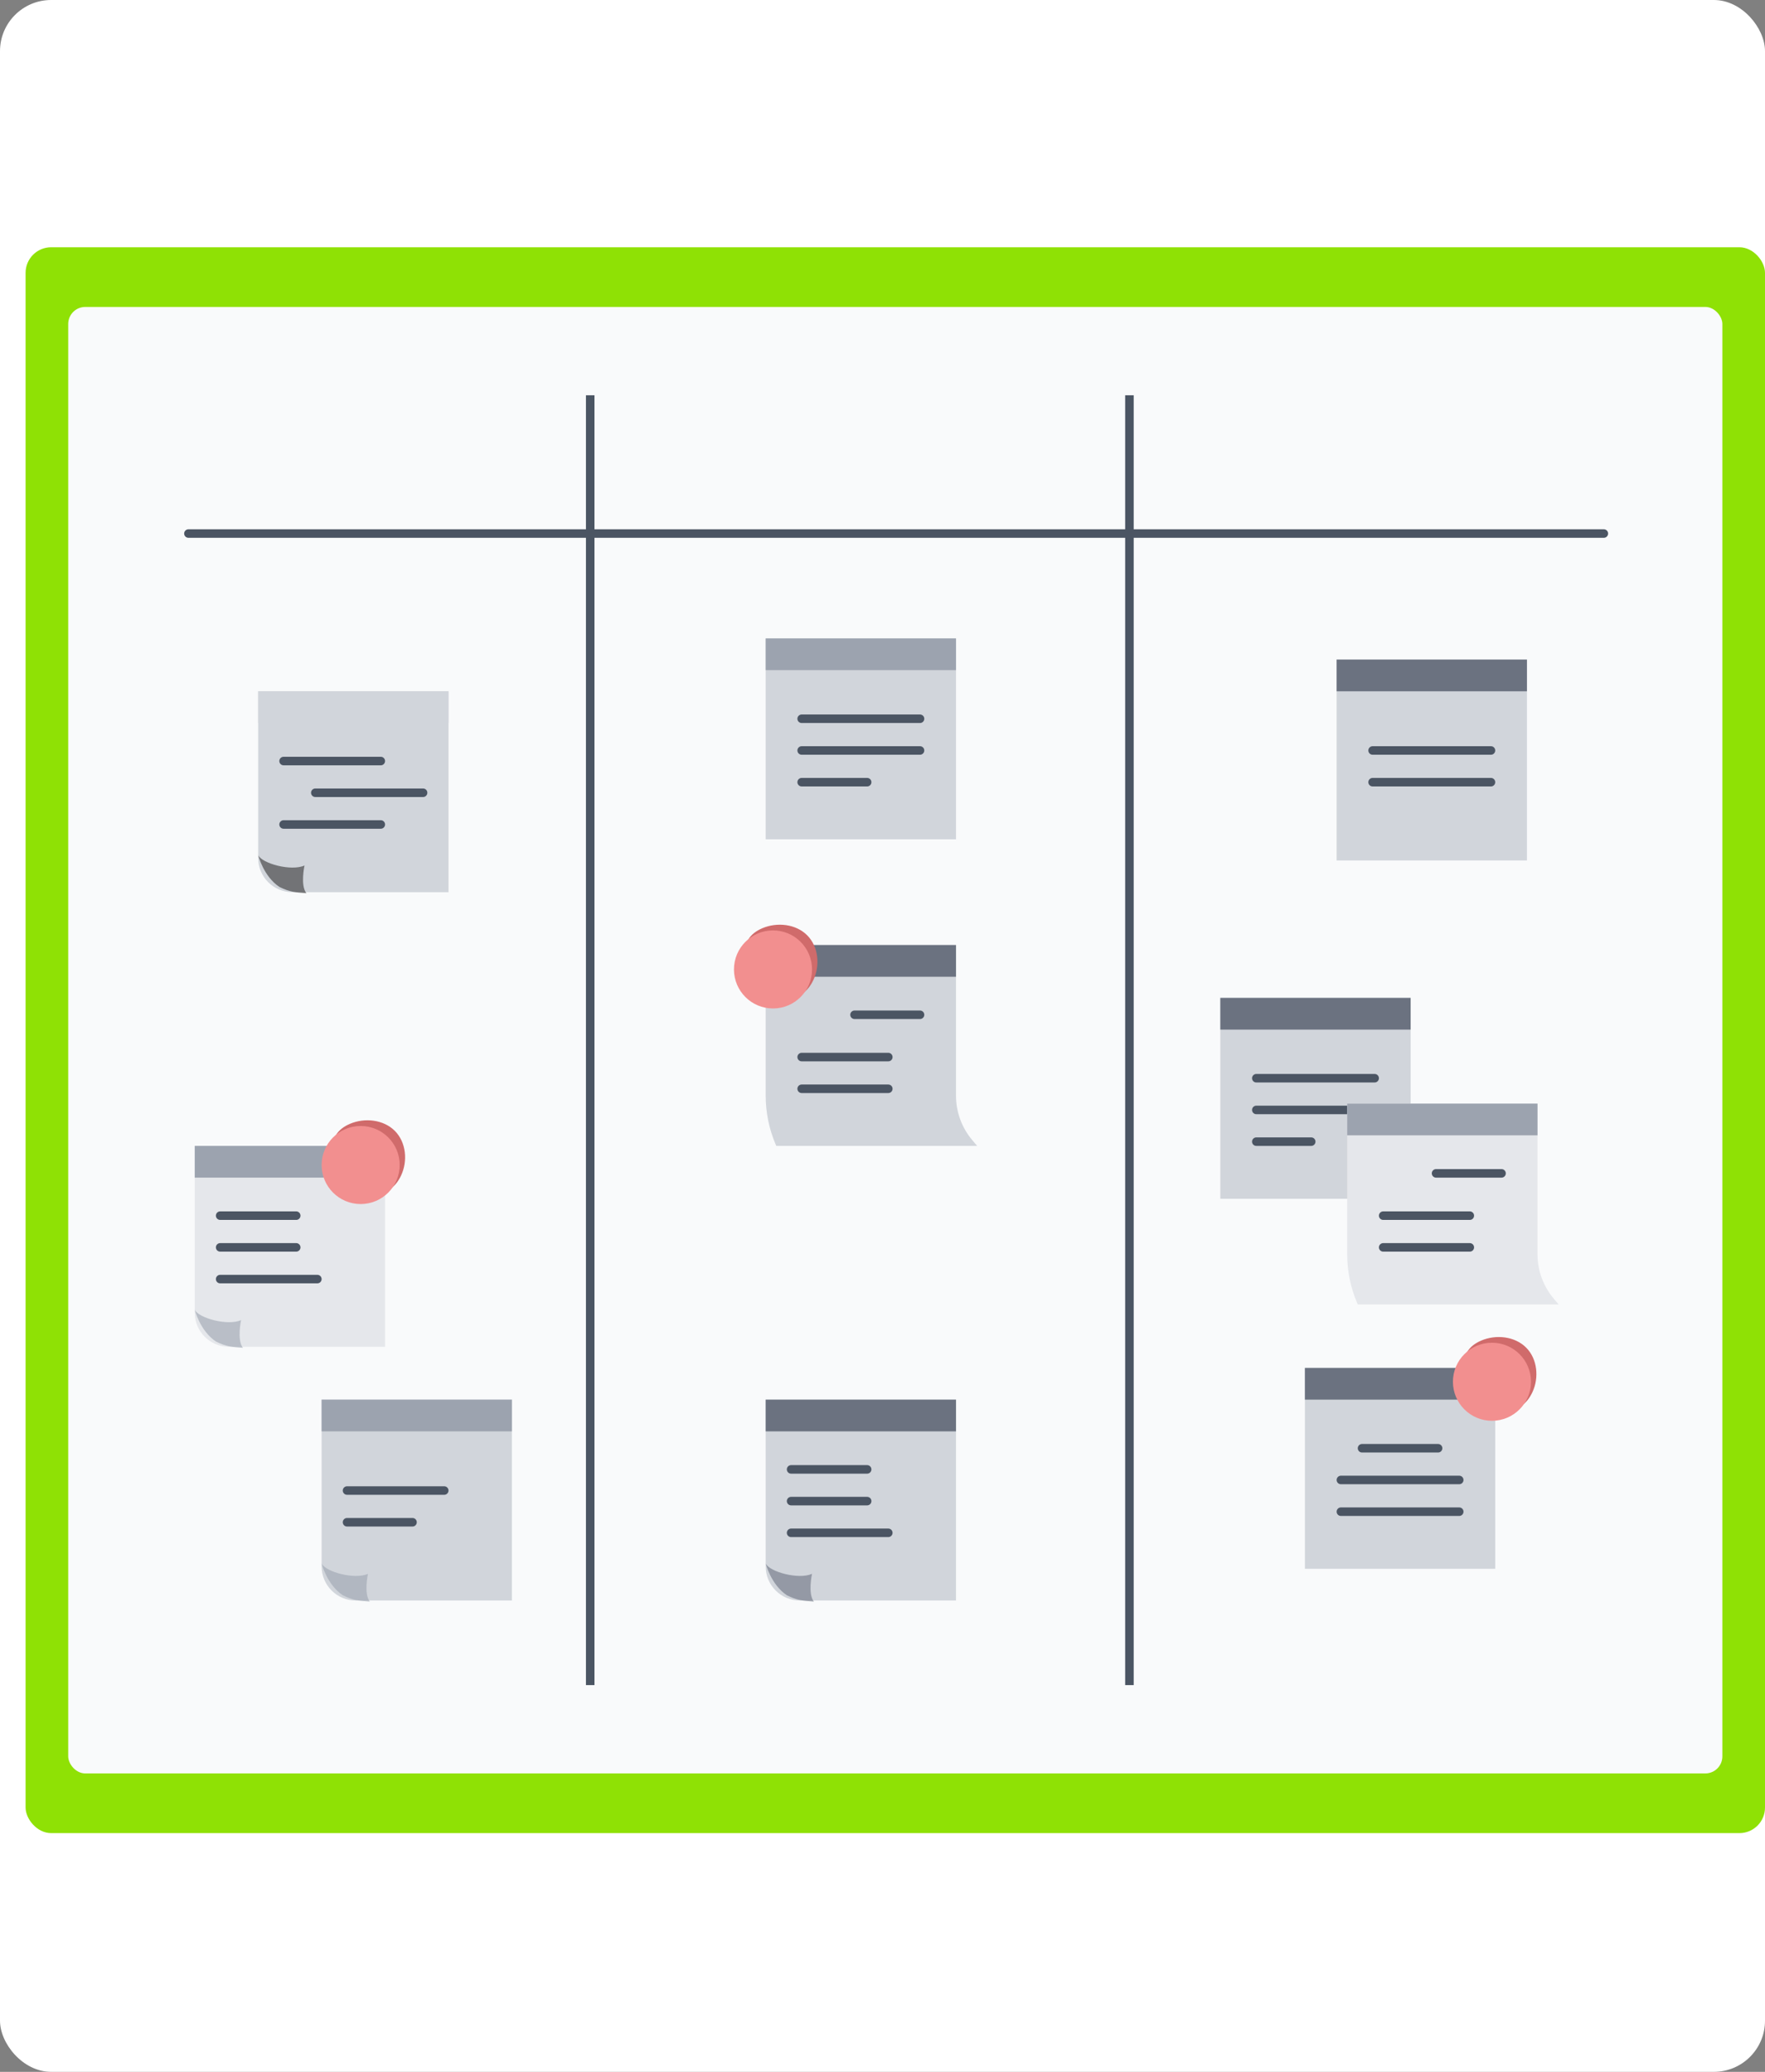 <svg width="207" height="243" viewBox="0 0 207 243" fill="none" xmlns="http://www.w3.org/2000/svg">
<rect x="0" y="0" width="207" height="243" fill="#808080" stroke="none"/>
<rect width="207" height="243" rx="6" fill="white"/>
<rect x="3" y="29" width="204" height="186" rx="3" fill="#8FE105"/>
<rect x="8" y="36" width="194" height="172" rx="2" fill="#F9FAFB"/>
<line x1="22.099" y1="62.578" x2="188.099" y2="62.578" stroke="#4B5563" stroke-linecap="round"/>
<line x1="69.22" y1="46.36" x2="69.22" y2="197.64" stroke="#4B5563"/>
<line x1="132.46" y1="46.36" x2="132.46" y2="197.64" stroke="#4B5563"/>
<path d="M30.28 81.08H52.6V104.64H34.28C32.071 104.64 30.28 102.849 30.28 100.64V81.08Z" fill="#D1D5DB"/>
<rect x="30.28" y="81.08" width="22.32" height="3.72" fill="#D1D5DB"/>
<line x1="33.26" y1="89.26" x2="44.66" y2="89.26" stroke="#4B5563" stroke-linecap="round"/>
<line x1="36.98" y1="92.98" x2="49.62" y2="92.98" stroke="#4B5563" stroke-linecap="round"/>
<line x1="33.26" y1="96.7" x2="44.66" y2="96.7" stroke="#4B5563" stroke-linecap="round"/>
<path opacity="0.6" d="M30.28 100.3C30.732 101.274 34.141 102.216 35.714 101.511C35.714 101.511 35.201 103.85 35.932 104.763C34.672 104.662 34 104.64 32.76 104.02C30.9 102.78 30.28 100.3 30.28 100.3Z" fill="#333333"/>
<path d="M22.84 134.4H45.16V157.96H26.84C24.631 157.96 22.84 156.169 22.84 153.96V134.4Z" fill="#E5E7EB"/>
<rect x="22.84" y="134.4" width="22.32" height="3.72" fill="#9CA3AF"/>
<line x1="25.82" y1="142.58" x2="34.74" y2="142.58" stroke="#4B5563" stroke-linecap="round"/>
<line x1="25.82" y1="146.3" x2="34.74" y2="146.3" stroke="#4B5563" stroke-linecap="round"/>
<line x1="25.82" y1="150.02" x2="37.22" y2="150.02" stroke="#4B5563" stroke-linecap="round"/>
<path opacity="0.6" d="M22.84 153.62C23.292 154.594 26.701 155.535 28.274 154.831C28.274 154.831 27.761 157.17 28.492 158.083C27.232 157.982 26.56 157.96 25.32 157.34C23.46 156.1 22.84 153.62 22.84 153.62Z" fill="#9CA3AF"/>
<path d="M89.8 164.16H112.12V187.72H93.8C91.591 187.72 89.8 185.929 89.8 183.72V164.16Z" fill="#D1D5DB"/>
<rect x="89.8" y="164.16" width="22.32" height="3.72" fill="#6B7280"/>
<line x1="92.78" y1="172.34" x2="101.7" y2="172.34" stroke="#4B5563" stroke-linecap="round"/>
<line x1="92.78" y1="176.06" x2="101.7" y2="176.06" stroke="#4B5563" stroke-linecap="round"/>
<line x1="92.78" y1="179.78" x2="104.18" y2="179.78" stroke="#4B5563" stroke-linecap="round"/>
<path opacity="0.6" d="M89.8 183.38C90.252 184.354 93.66 185.295 95.234 184.591C95.234 184.591 94.721 186.93 95.452 187.843C94.192 187.742 93.52 187.72 92.28 187.1C90.42 185.86 89.8 183.38 89.8 183.38Z" fill="#6B7280"/>
<path d="M37.72 164.16H60.04V187.72H41.72C39.511 187.72 37.72 185.929 37.72 183.72V164.16Z" fill="#D1D5DB"/>
<rect x="37.72" y="164.16" width="22.32" height="3.72" fill="#9CA3AF"/>
<line x1="40.7" y1="174.82" x2="52.1" y2="174.82" stroke="#4B5563" stroke-linecap="round"/>
<line x1="40.7" y1="178.54" x2="48.38" y2="178.54" stroke="#4B5563" stroke-linecap="round"/>
<path opacity="0.6" d="M37.72 183.38C38.172 184.354 41.581 185.295 43.154 184.591C43.154 184.591 42.641 186.93 43.372 187.843C42.112 187.742 41.44 187.72 40.2 187.1C38.34 185.86 37.72 183.38 37.72 183.38Z" fill="#9CA3AF"/>
<path d="M46.304 132.635C47.636 133.967 47.84 136.168 47.039 137.871C46.391 139.249 45.257 140.171 43.825 139.694C41.296 139.694 39.246 137.644 39.246 135.115C38.745 133.611 39.561 132.436 41.046 131.808C42.78 131.073 44.973 131.304 46.304 132.635Z" fill="#D06B6B"/>
<circle cx="42.298" cy="136.641" r="4.578" fill="#F28F8F"/>
<rect x="89.8" y="74.88" width="22.32" height="23.56" fill="#D1D5DB"/>
<rect x="89.8" y="74.88" width="22.32" height="3.72" fill="#9CA3AF"/>
<line x1="94.02" y1="84.3" x2="107.9" y2="84.3" stroke="#4B5563" stroke-linecap="round"/>
<line x1="94.02" y1="88.02" x2="107.9" y2="88.02" stroke="#4B5563" stroke-linecap="round"/>
<line x1="94.02" y1="91.74" x2="101.7" y2="91.74" stroke="#4B5563" stroke-linecap="round"/>
<rect x="156.76" y="77.36" width="22.32" height="23.56" fill="#D1D5DB"/>
<rect x="156.76" y="77.36" width="22.32" height="3.72" fill="#6B7280"/>
<line x1="160.98" y1="88.02" x2="174.86" y2="88.02" stroke="#4B5563" stroke-linecap="round"/>
<line x1="160.98" y1="91.74" x2="174.86" y2="91.74" stroke="#4B5563" stroke-linecap="round"/>
<rect x="153.04" y="160.44" width="22.32" height="23.56" fill="#D1D5DB"/>
<rect x="153.04" y="160.44" width="22.32" height="3.72" fill="#6B7280"/>
<line x1="157.26" y1="173.58" x2="171.14" y2="173.58" stroke="#4B5563" stroke-linecap="round"/>
<line x1="159.74" y1="169.86" x2="168.66" y2="169.86" stroke="#4B5563" stroke-linecap="round"/>
<line x1="157.26" y1="177.3" x2="171.14" y2="177.3" stroke="#4B5563" stroke-linecap="round"/>
<rect x="143.12" y="117.04" width="22.32" height="23.56" fill="#D1D5DB"/>
<rect x="143.12" y="117.04" width="22.32" height="3.72" fill="#6B7280"/>
<line x1="147.34" y1="126.46" x2="161.22" y2="126.46" stroke="#4B5563" stroke-linecap="round"/>
<line x1="147.34" y1="130.18" x2="161.22" y2="130.18" stroke="#4B5563" stroke-linecap="round"/>
<line x1="147.34" y1="133.9" x2="153.78" y2="133.9" stroke="#4B5563" stroke-linecap="round"/>
<path d="M89.8 110.84H112.12V122.62V128.51C112.12 130.412 112.792 132.253 114.017 133.708L114.6 134.4H91.04L90.943 134.169C90.189 132.378 89.8 130.454 89.8 128.51V122.62V110.84Z" fill="#D1D5DB"/>
<rect x="89.8" y="110.84" width="22.32" height="3.72" fill="#6B7280"/>
<line x1="100.22" y1="119.02" x2="107.9" y2="119.02" stroke="#4B5563" stroke-linecap="round"/>
<line x1="94.02" y1="123.98" x2="104.18" y2="123.98" stroke="#4B5563" stroke-linecap="round"/>
<line x1="94.02" y1="127.7" x2="104.18" y2="127.7" stroke="#4B5563" stroke-linecap="round"/>
<path d="M158 129.44H180.32V141.22V147.11C180.32 149.012 180.992 150.853 182.217 152.308L182.8 153H159.24L159.143 152.769C158.389 150.978 158 149.054 158 147.11V141.22V129.44Z" fill="#E5E7EB"/>
<rect x="158" y="129.44" width="22.32" height="3.72" fill="#9CA3AF"/>
<line x1="168.42" y1="137.62" x2="176.1" y2="137.62" stroke="#4B5563" stroke-linecap="round"/>
<line x1="162.22" y1="142.58" x2="172.38" y2="142.58" stroke="#4B5563" stroke-linecap="round"/>
<line x1="162.22" y1="146.3" x2="172.38" y2="146.3" stroke="#4B5563" stroke-linecap="round"/>
<path d="M94.665 109.695C95.996 111.027 96.2 113.228 95.399 114.932C94.751 116.309 93.617 117.231 92.184 116.754C89.656 116.754 87.606 114.704 87.606 112.175C87.105 110.671 87.921 109.496 89.406 108.868C91.14 108.134 93.333 108.364 94.665 109.695Z" fill="#D06B6B"/>
<circle cx="90.658" cy="113.702" r="4.578" fill="#F28F8F"/>
<path d="M178.985 158.055C180.316 159.387 180.52 161.588 179.719 163.291C179.071 164.669 177.937 165.591 176.505 165.114C173.976 165.114 171.926 163.064 171.926 160.535C171.425 159.031 172.241 157.856 173.726 157.228C175.46 156.493 177.653 156.724 178.985 158.055Z" fill="#D06B6B"/>
<circle cx="174.978" cy="162.062" r="4.578" fill="#F28F8F"/>
</svg>
